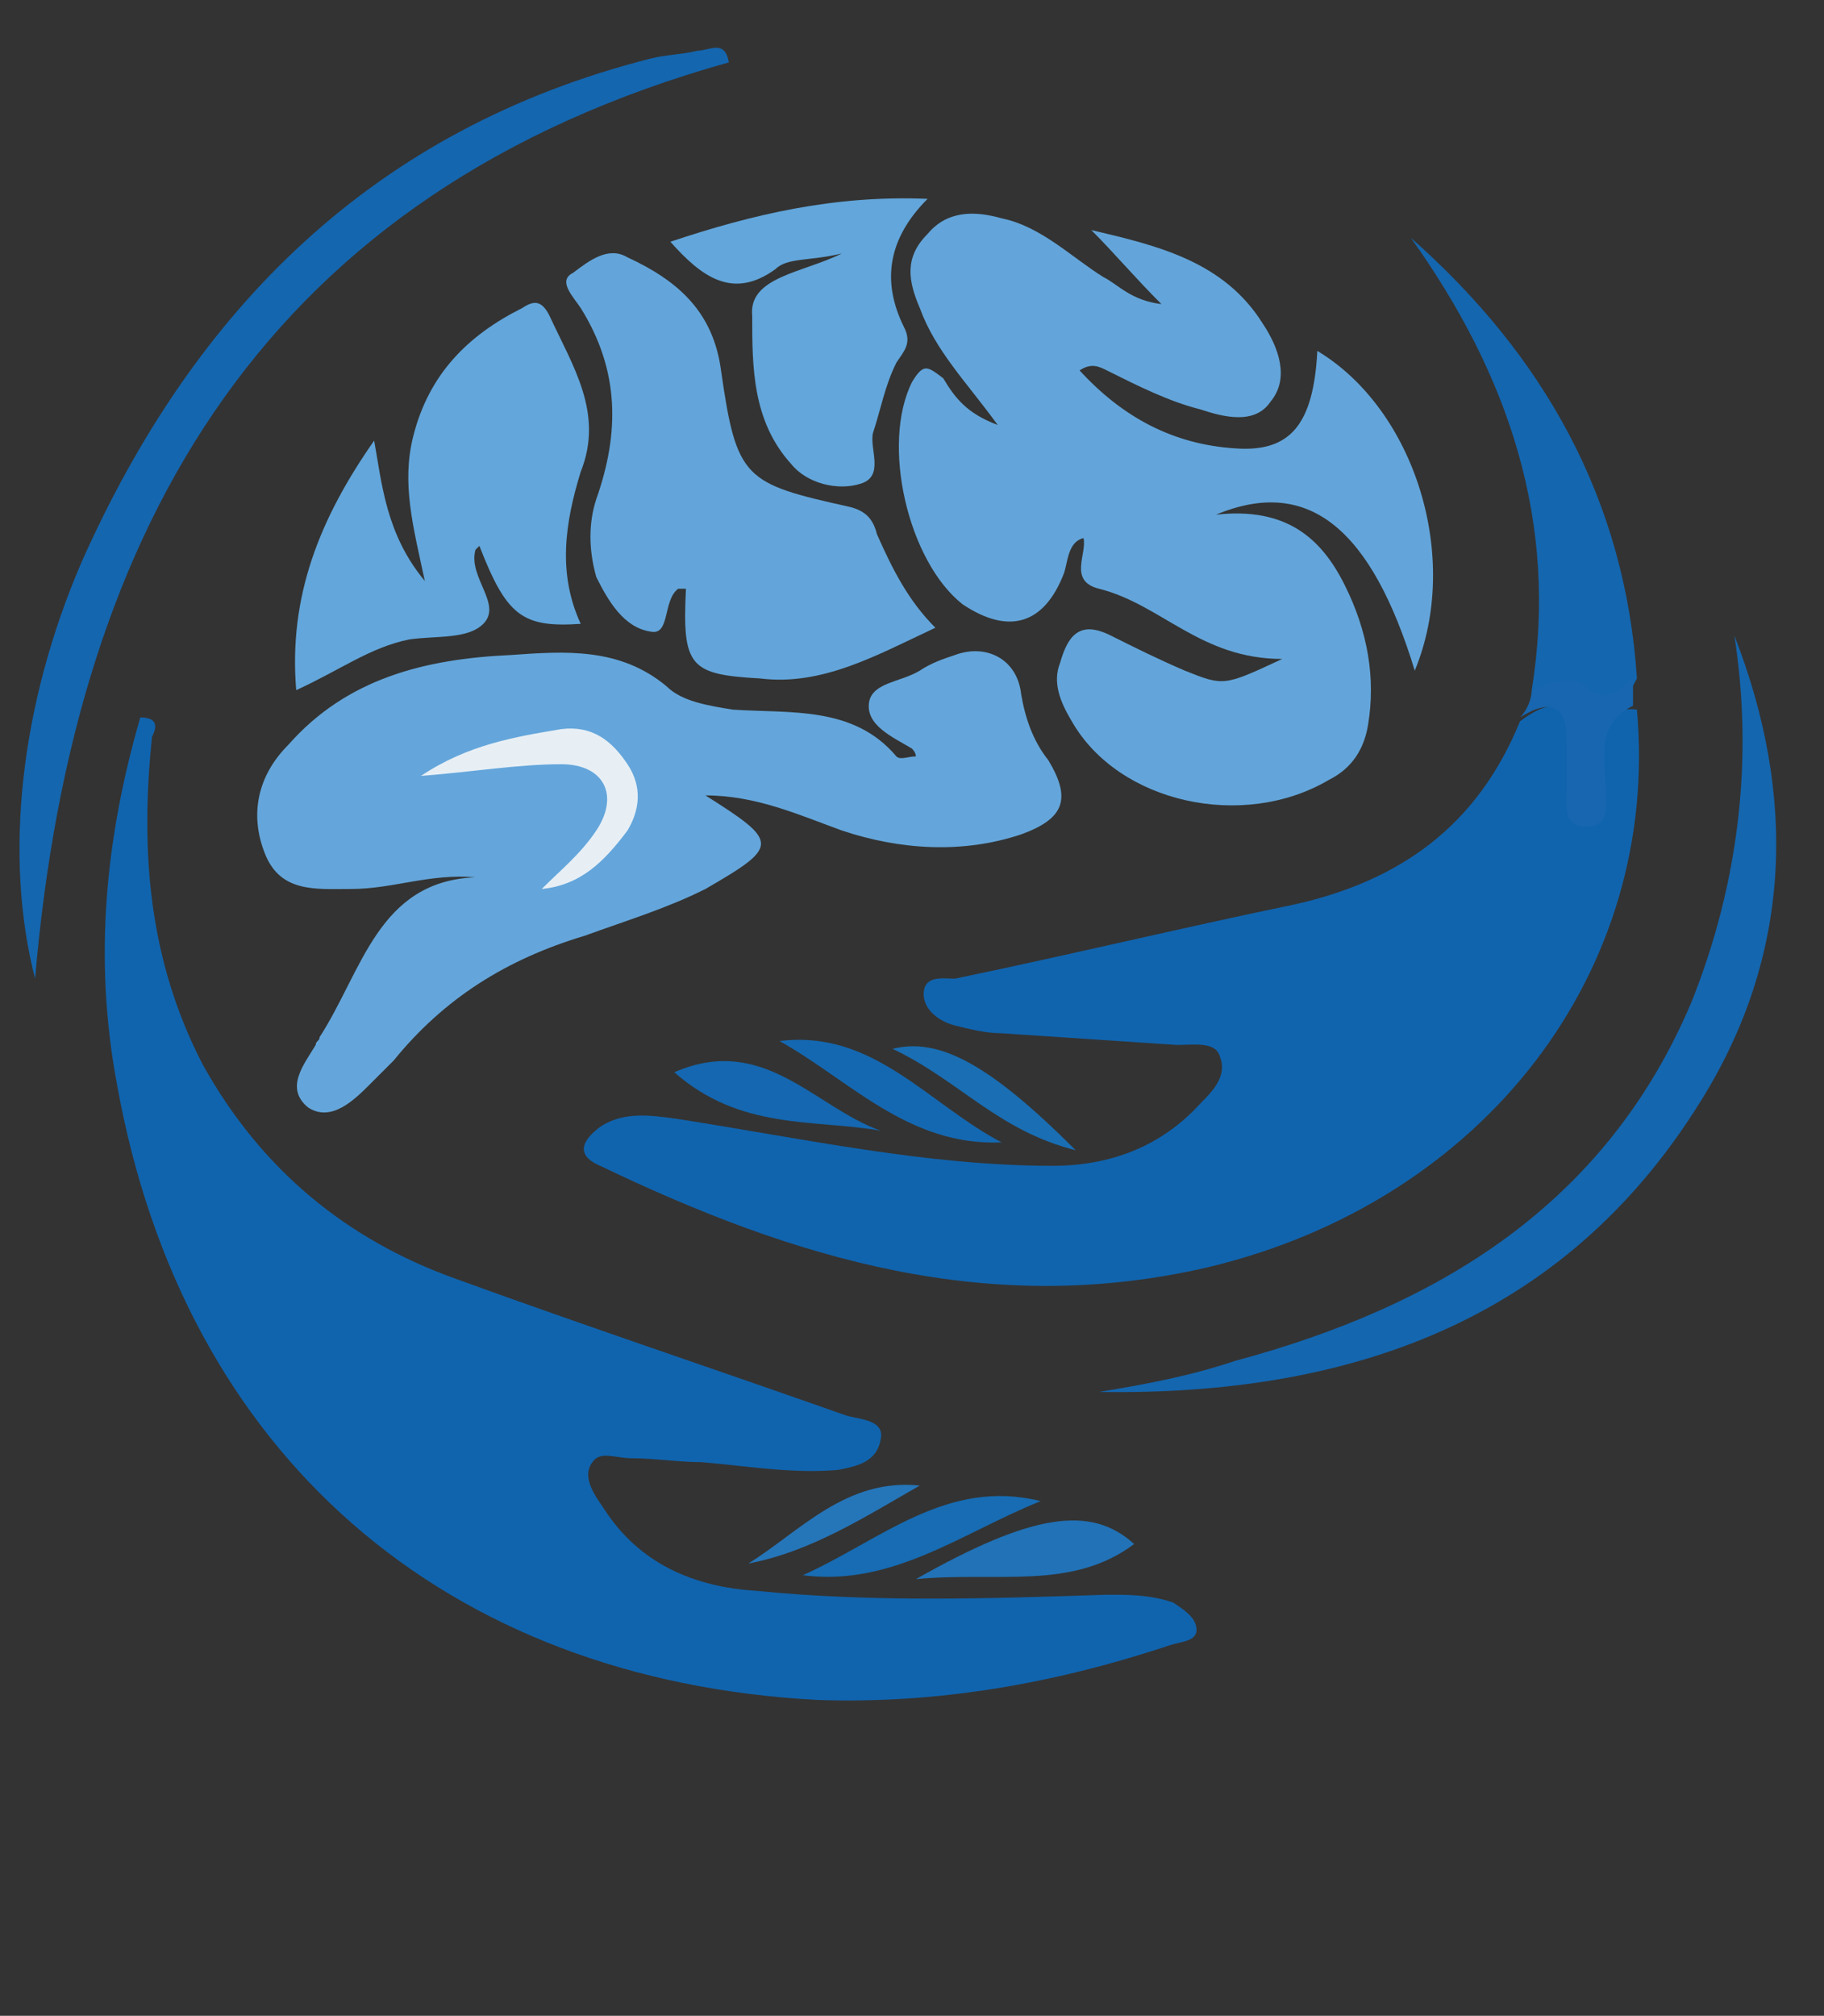 <?xml version="1.0" encoding="utf-8"?>
<!-- Generator: Adobe Illustrator 24.0.0, SVG Export Plug-In . SVG Version: 6.00 Build 0)  -->
<svg version="1.1" id="Layer_1" xmlns="http://www.w3.org/2000/svg" xmlns:xlink="http://www.w3.org/1999/xlink" x="0px" y="0px"
	 viewBox="0 0 46.8 51.7" style="enable-background:new 0 0 46.8 51.7;" xml:space="preserve">
<rect x="0" y="0" width="46.8" height="51.7" fill="#333333" stroke="none"/>
<style type="text/css">
	.st0{fill:#1064AE;}
	.st1{fill:#63A5DA;}
	.st2{fill:#64A6DB;}
	.st3{fill:#62A6DB;}
	.st4{fill:#1466AF;}
	.st5{fill:#176CB3;}
	.st6{fill:#1468B1;}
	.st7{fill:#2172B7;}
	.st8{fill:#1766AF;}
	.st9{fill:#1467B0;}
	.st10{fill:#2575B9;}
	.st11{fill:#196EB4;}
	.st12{fill:#E7EFF5;}
</style>
<path class="st0" d="M3.9,18.9c-0.3,2.9-0.1,5.7,1.3,8.4c1.5,2.7,3.7,4.5,6.5,5.5c3.3,1.2,6.6,2.3,10,3.5c0.3,0.1,1,0.1,0.9,0.6
	c-0.1,0.6-0.6,0.7-1.1,0.8c-1.2,0.1-2.3-0.1-3.5-0.2c-0.6,0-1.2-0.1-1.8-0.1c-0.4,0-0.8-0.2-1,0.1c-0.3,0.4,0.1,0.9,0.3,1.2
	c0.9,1.4,2.3,2,3.9,2.1c3,0.3,6,0.2,9,0.1c0.6,0,1.1,0,1.7,0.2c0.3,0.2,0.6,0.4,0.6,0.7s-0.4,0.3-0.7,0.4c-3,1-6,1.5-9,1.4
	c-9.6-0.5-16.3-6.3-18-15.8c-0.6-3.2-0.3-6.3,0.6-9.4C4.1,18.4,4,18.7,3.9,18.9z"/>
<path class="st0" d="M42,18.2c0.6,6.7-3.9,12.6-11,14.3c-5.6,1.3-10.6-0.2-15.6-2.6c-0.7-0.3-0.4-0.7,0-1c0.6-0.4,1.3-0.3,2-0.2
	c3.2,0.5,6.4,1.2,9.6,1.2c1.5,0,2.8-0.5,3.8-1.6c0.3-0.3,0.7-0.7,0.5-1.2c-0.1-0.4-0.7-0.3-1.1-0.3c-1.5-0.1-3-0.2-4.5-0.3
	c-0.4,0-0.8-0.1-1.2-0.2c-0.4-0.1-0.8-0.4-0.8-0.8c0-0.5,0.5-0.4,0.8-0.4c2.9-0.6,5.8-1.3,8.7-1.9c2.7-0.6,4.7-2,5.8-4.7
	c0.8-0.6,1.2-0.5,1.4,0.4c0.1,0.3,0.1,0.6,0.1,0.8c0,0.3,0,0.6,0.1,1c0.2-0.5,0.1-0.9,0.2-1.3C41.1,18.7,41.2,18.1,42,18.2z"/>
<path class="st1" d="M25.6,10.9c-0.8-1.1-1.6-1.9-2-3c-0.3-0.7-0.4-1.3,0.2-1.9c0.5-0.6,1.2-0.6,1.9-0.4c1,0.2,1.8,1,2.6,1.5
	c0.4,0.2,0.7,0.6,1.5,0.7c-0.7-0.7-1.2-1.3-1.8-1.9c1.7,0.4,3.4,0.8,4.4,2.4c0.4,0.6,0.7,1.4,0.2,2c-0.4,0.6-1.2,0.4-1.8,0.2
	c-0.8-0.2-1.6-0.6-2.4-1c-0.2-0.1-0.4-0.2-0.7,0c1.1,1.2,2.4,1.9,4,2c1.4,0.1,2-0.6,2.1-2.5c2.5,1.5,3.7,5.3,2.5,8.2
	c-1.1-3.6-2.7-5-5.1-4c1.8-0.2,2.7,0.6,3.3,1.8c0.6,1.2,0.8,2.4,0.6,3.6c-0.1,0.6-0.4,1.1-1,1.4c-2.2,1.3-5.4,0.6-6.6-1.5
	c-0.3-0.5-0.5-1-0.3-1.5c0.2-0.7,0.5-1.1,1.3-0.7c0.6,0.3,1.2,0.6,1.9,0.9c1,0.4,1,0.4,2.5-0.3c-2.1,0-3.1-1.4-4.7-1.8
	c-0.8-0.2-0.3-0.9-0.4-1.3c-0.4,0.1-0.4,0.6-0.5,0.9c-0.5,1.3-1.4,1.6-2.6,0.8c-1.4-1.1-2.1-4.1-1.3-5.7c0.3-0.5,0.4-0.4,0.8-0.1
	C24.5,10.2,24.8,10.6,25.6,10.9z"/>
<path class="st2" d="M12.2,22.5c-1.2-0.1-2.1,0.3-3.2,0.3c-0.9,0-1.8,0.1-2.2-0.9c-0.4-1-0.2-2,0.6-2.8c1.5-1.7,3.5-2.2,5.7-2.3
	c1.4-0.1,2.8-0.2,4,0.8c0.4,0.4,1.1,0.5,1.7,0.6c1.5,0.1,3.1-0.1,4.2,1.2c0.1,0.1,0.3,0,0.5,0c0-0.1-0.1-0.2-0.1-0.2
	c-0.5-0.3-1.2-0.6-1.1-1.2c0.1-0.5,0.8-0.5,1.3-0.8c0.3-0.2,0.6-0.3,0.9-0.4c0.8-0.3,1.6,0.1,1.7,1c0.1,0.6,0.3,1.2,0.7,1.7
	c0.6,1,0.4,1.5-0.7,1.9c-1.5,0.5-3.1,0.4-4.6-0.1c-1.1-0.4-2.2-0.9-3.5-0.9c1.9,1.2,1.9,1.3,0,2.4c-1,0.5-2,0.8-3.1,1.2
	c-2,0.6-3.6,1.6-4.9,3.2c-0.2,0.2-0.4,0.4-0.6,0.6c-0.4,0.4-1,1-1.6,0.6c-0.6-0.5-0.1-1.1,0.2-1.6c0-0.1,0.1-0.1,0.1-0.2
	C9.3,24.9,9.7,22.6,12.2,22.5z"/>
<path class="st1" d="M24,16.1c-1.5,0.7-2.9,1.5-4.5,1.3c-1.8-0.1-2-0.3-1.9-2.3c-0.1,0-0.1,0-0.2,0c-0.4,0.3-0.2,1.2-0.7,1.1
	c-0.7-0.1-1.1-0.8-1.4-1.4c-0.2-0.7-0.2-1.4,0-2c0.6-1.7,0.6-3.3-0.4-4.9c-0.2-0.3-0.6-0.7-0.2-0.9c0.4-0.3,0.9-0.7,1.4-0.4
	c1.3,0.6,2.2,1.4,2.4,2.9c0.4,2.8,0.6,2.9,3.3,3.5c0.4,0.1,0.6,0.3,0.7,0.7C22.9,14.6,23.3,15.4,24,16.1z"/>
<path class="st3" d="M10.9,14.9c-0.3-1.4-0.6-2.5-0.3-3.7C11,9.6,12,8.6,13.4,7.9c0.3-0.2,0.5-0.2,0.7,0.2c0.6,1.3,1.4,2.5,0.8,4
	c-0.4,1.3-0.6,2.6,0,3.9c-1.5,0.1-1.9-0.2-2.6-2l-0.1,0.1c-0.2,0.7,0.7,1.4,0.2,1.9c-0.4,0.4-1.2,0.3-1.9,0.4
	c-1,0.2-1.8,0.8-2.9,1.3c-0.2-2.4,0.6-4.4,2-6.4C9.8,12.4,9.9,13.7,10.9,14.9z"/>
<path class="st4" d="M18.7,1.6C6.9,4.9,1.9,13.4,0.9,25.1c-0.8-3.1-0.4-7,1.2-10.7C5,7.9,9.6,3.3,16.7,1.5c0.4-0.1,0.8-0.1,1.2-0.2
	C18.2,1.3,18.6,1,18.7,1.6z"/>
<path class="st4" d="M44.5,16.3c1.6,4.1,1.5,8.2-0.9,12c-3.5,5.6-9,7.5-15.4,7.4c1.2-0.2,2.3-0.4,3.5-0.8c5.2-1.4,9.5-4,11.7-9.2
	C44.6,22.7,45,19.5,44.5,16.3z"/>
<path class="st3" d="M21.6,6.5c-0.8,0.2-1.4,0.1-1.7,0.4c-1.1,0.8-1.9,0.2-2.7-0.7c2.1-0.7,4.2-1.2,6.6-1.1c-1,1-1.2,2.1-0.6,3.3
	c0.2,0.4,0,0.6-0.2,0.9c-0.3,0.6-0.4,1.2-0.6,1.8c-0.1,0.4,0.3,1.1-0.3,1.3c-0.6,0.2-1.4,0-1.8-0.5c-1-1.1-1-2.5-1-3.8
	C19.2,7.1,20.6,7,21.6,6.5z"/>
<path class="st4" d="M39.3,17.7c0.7-4.3-0.6-8.1-3.1-11.6c3.4,3,5.5,6.7,5.8,11.3c-0.2,0.4-0.5,0.8-1,0.6
	C40.5,17.8,39.9,17.9,39.3,17.7z"/>
<path class="st5" d="M26.7,38.5c-2,0.8-3.8,2.2-6.1,1.9C22.6,39.5,24.3,37.9,26.7,38.5z"/>
<path class="st6" d="M25.7,29.3c-2.4,0.1-3.9-1.6-5.7-2.6C22.4,26.4,23.8,28.3,25.7,29.3z"/>
<path class="st7" d="M23.5,40.5c3-1.7,4.5-1.9,5.6-0.9C27.5,40.8,25.6,40.3,23.5,40.5z"/>
<path class="st8" d="M39.3,17.7c0.5-0.2,1-0.4,1.4-0.1c0.5,0.5,0.8,0.1,1.2-0.2c0,0.2,0,0.5,0,0.7c-1,0.5-0.7,1.4-0.7,2.2
	c0,0.4,0.1,0.9-0.5,0.9s-0.5-0.5-0.5-0.9s0-0.9,0-1.3c0-0.9-0.4-1.1-1.2-0.6C39.2,18.2,39.3,17.9,39.3,17.7z"/>
<path class="st9" d="M17.3,27.5c2.3-1,3.6,0.9,5.3,1.5C20.9,28.7,19,29,17.3,27.5z"/>
<path class="st10" d="M23.6,38.1c-1.4,0.8-2.8,1.7-4.4,2C20.5,39.3,21.7,37.9,23.6,38.1z"/>
<path class="st11" d="M27.6,29.5c-2-0.5-3-1.8-4.7-2.6C24.1,26.6,25.4,27.3,27.6,29.5z"/>
<path class="st12" d="M13.9,22.8c0.5-0.5,1-0.9,1.4-1.5c0.6-0.9,0.2-1.7-0.9-1.7s-2.3,0.2-3.6,0.3c1.2-0.8,2.4-1,3.6-1.2
	c0.8-0.1,1.3,0.3,1.7,0.9c0.4,0.6,0.3,1.2,0,1.7C15.5,22.1,14.9,22.7,13.9,22.8z"/>
</svg>
